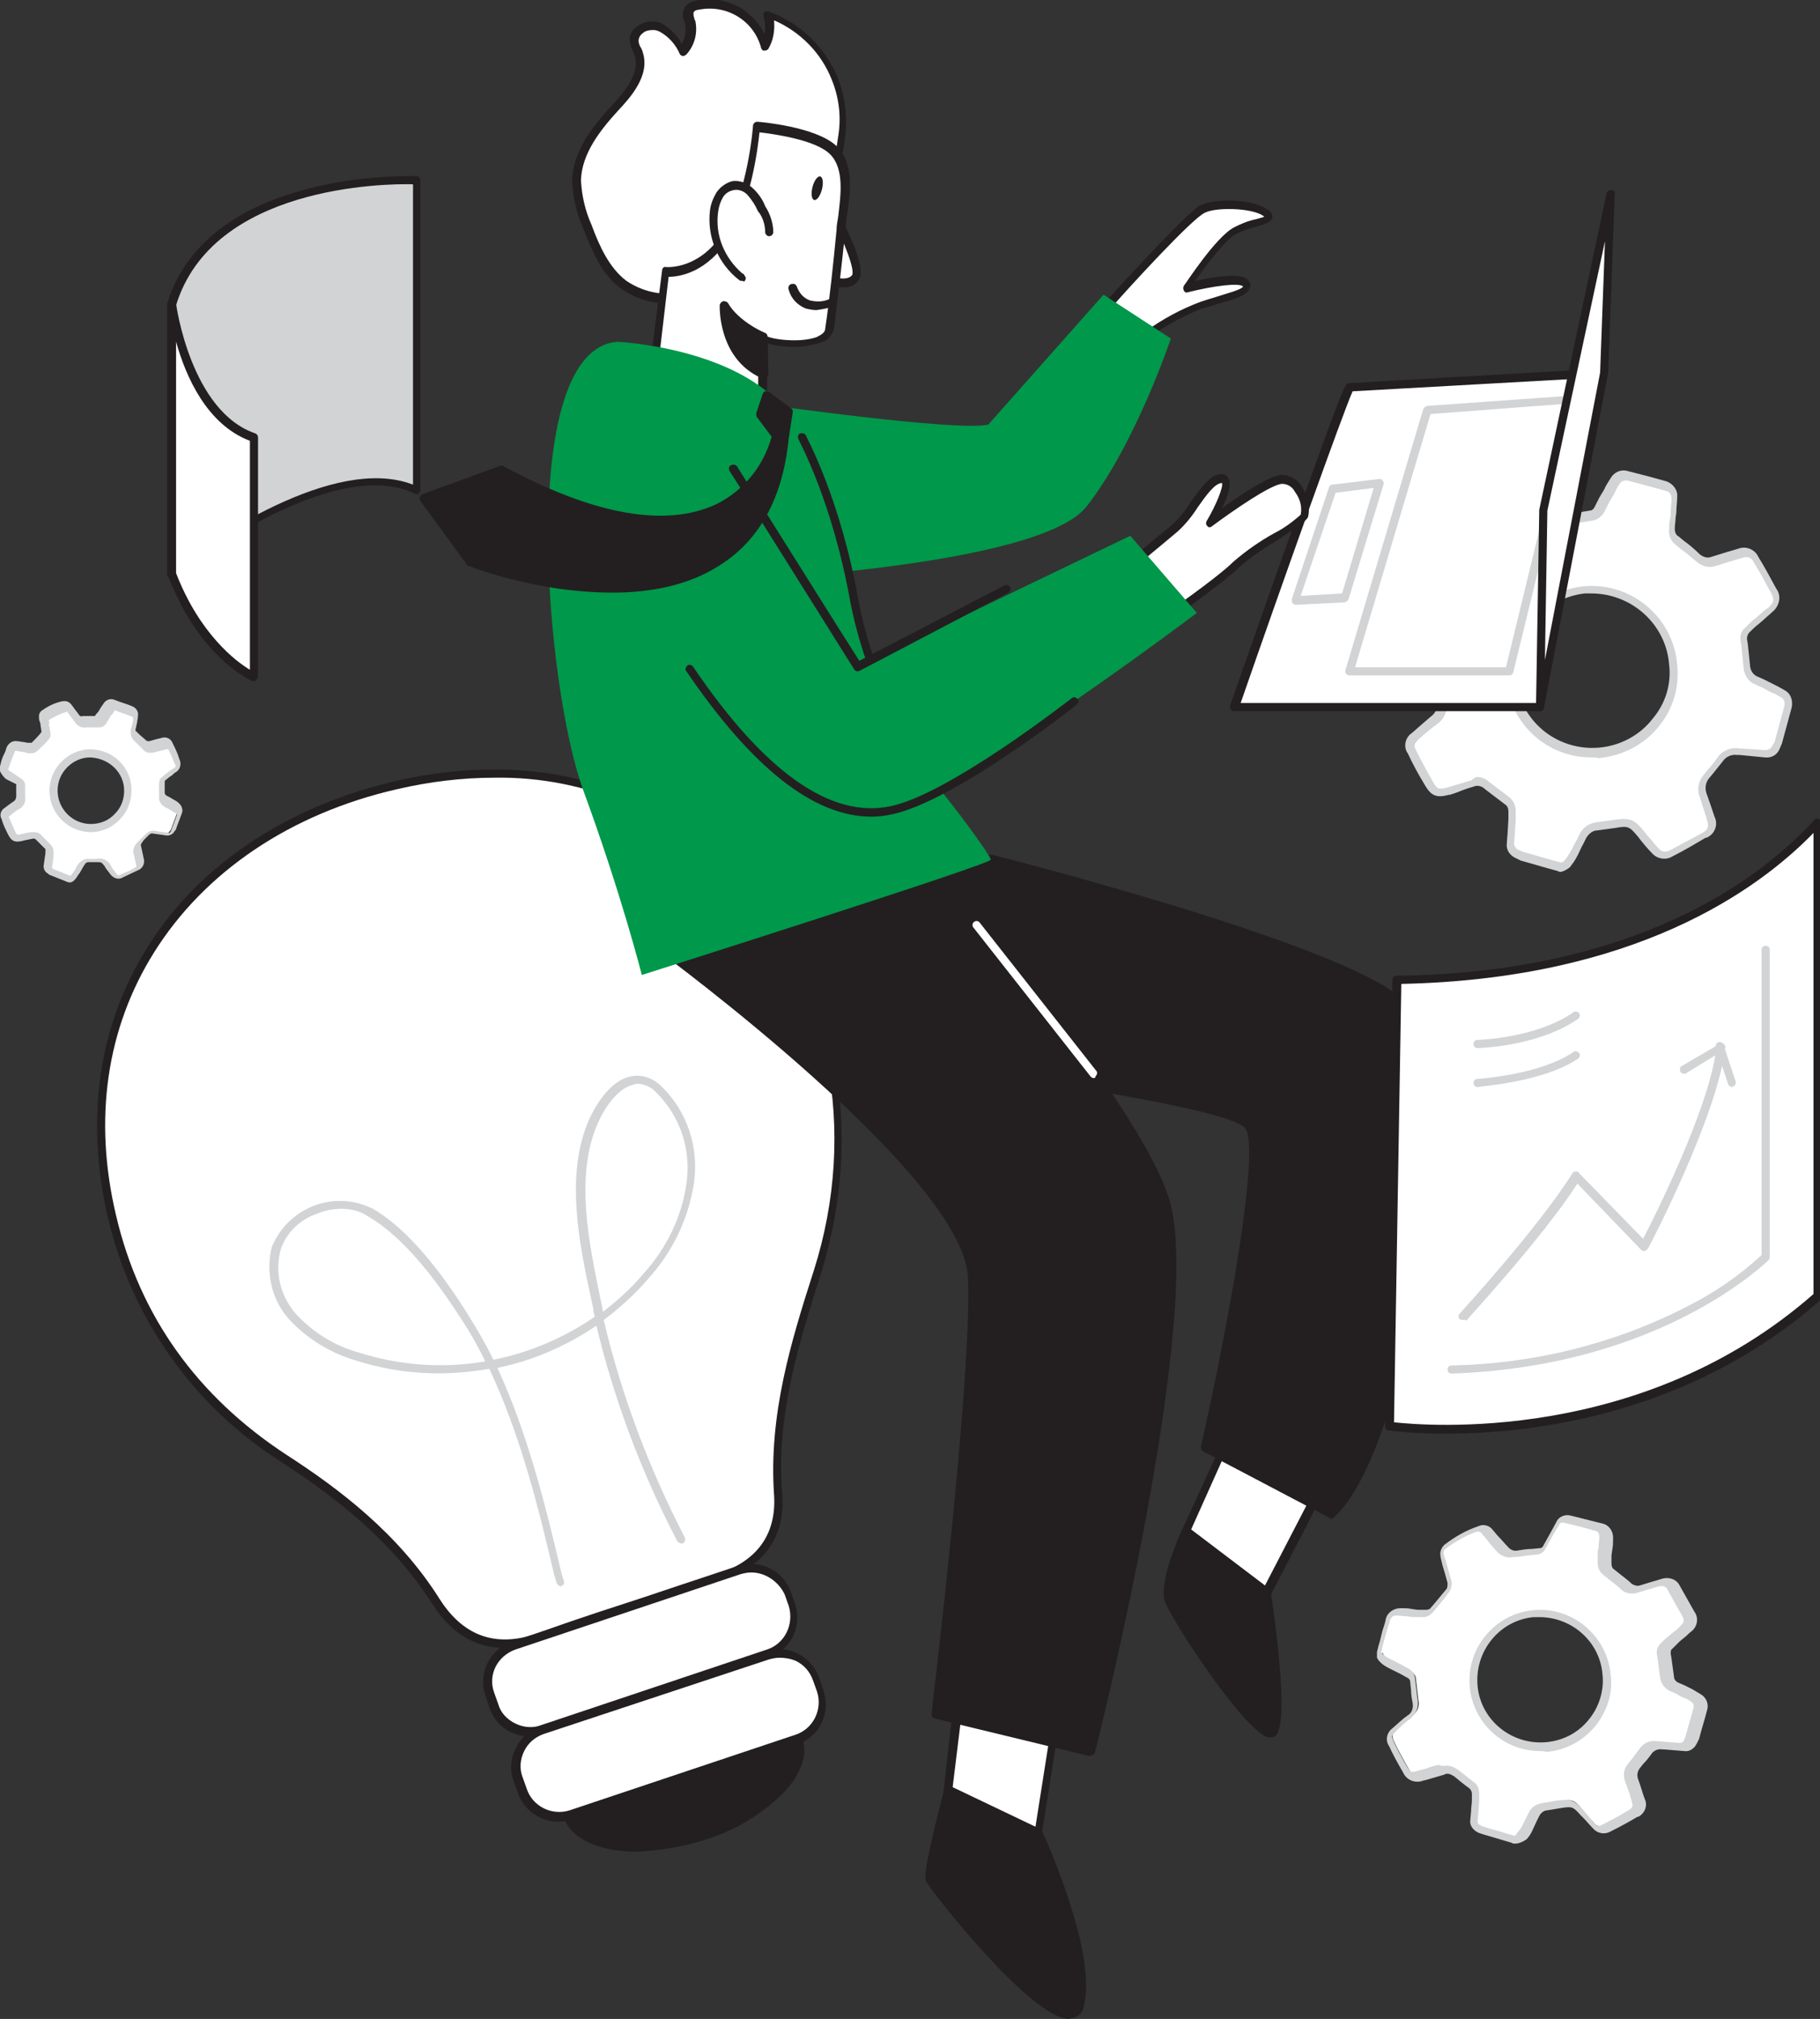 <svg xmlns="http://www.w3.org/2000/svg" xmlns:xlink="http://www.w3.org/1999/xlink" id="Layer_1" x="0px" y="0px" viewBox="0 0 224.3 248.7" style="enable-background:new 0 0 224.3 248.7;" xml:space="preserve"><rect x="0" y="0" width="224.3" height="248.7" fill="#333333" stroke="none"/><style type="text/css">	.st0{fill:#FFFFFF;}	.st1{fill:#D1D3D4;}	.st2{fill:#231F20;}	.st3{fill:#00984A;}</style><g id="_499_innovation_flatline">	<path class="st0" d="M172.1,78.8c0.3-1.1,0.5-2.2,0.8-3.3c0.1-0.6,0.3-1.1,0.5-1.7c0.2-0.7,0.8-1.2,1.6-1.2c0.9,0,1.7,0.1,2.6,0.2  C178,73,178.5,73,179,73c0.3,0,0.7-0.2,0.9-0.4c0.9-1,1.8-2,2.6-3.1c0.3-0.4,0.3-0.9,0.2-1.4c-0.3-1-0.6-2-0.9-3  c-0.1-0.4-0.2-0.8-0.2-1.2c0-0.3,0.1-0.6,0.3-0.8c1.5-1.2,3.2-2.1,4.9-2.8c0.5-0.2,1.2-0.1,1.5,0.4c0.7,0.8,1.5,1.7,2.2,2.5  c0.5,0.7,1.3,1,2.1,0.8c1.1-0.2,2.3-0.3,3.4-0.4c0.4,0,0.8-0.3,1-0.7c0.4-0.6,0.7-1.3,1-1.9c0.3-0.6,0.6-1.1,0.9-1.6  c0.3-0.6,0.9-0.8,1.5-0.7c1.6,0.4,3.2,0.8,4.8,1.3c0.6,0.2,1.1,0.8,1,1.4c0,0.9-0.1,1.8-0.2,2.6c0,0.4-0.1,0.8-0.1,1.2  c0,0.5,0.2,1.1,0.6,1.4c0.9,0.7,1.8,1.4,2.7,2.2c0.5,0.5,1.2,0.6,1.9,0.4c1.1-0.3,2.2-0.7,3.3-1c0.7-0.3,1.6,0,2,0.7  c0.8,1.3,1.5,2.6,2.2,3.9c0.5,0.7,0.4,1.7-0.3,2.3c0,0,0,0-0.1,0c-0.5,0.5-1.1,1-1.7,1.4c-0.4,0.4-0.8,0.7-1.2,1.1  c-0.3,0.3-0.5,0.8-0.4,1.2c0.1,1.2,0.2,2.4,0.4,3.5c0.1,0.6,0.5,1.2,1.1,1.5c0.7,0.3,1.4,0.6,2,1c0.4,0.2,0.8,0.4,1.2,0.7  c0.6,0.3,0.9,1,0.7,1.6c-0.4,1.5-0.8,2.9-1.2,4.4c-0.1,0.2-0.2,0.4-0.3,0.6c-0.2,0.5-0.7,0.8-1.3,0.7l-3.1-0.3h-0.2  c-0.9-0.2-1.8,0.2-2.3,1c-0.5,0.7-1.1,1.4-1.7,2.1c-0.5,0.6-0.7,1.5-0.4,2.3c0.3,1,0.7,1.9,1,2.9c0.4,0.7,0.1,1.6-0.7,2  c0,0-0.1,0-0.1,0c-1.3,0.8-2.7,1.5-4.1,2.3c-0.6,0.4-1.5,0.3-1.9-0.3c-0.6-0.6-1.2-1.3-1.7-2c-1.2-1.4-1.5-1.6-3.4-1.3l-2.2,0.3  c-0.7,0.1-1.3,0.5-1.6,1.2c-0.4,0.8-0.8,1.6-1.2,2.3c-0.2,0.4-0.5,0.8-0.8,1.1c-0.2,0.4-0.7,0.5-1.1,0.4l-4.6-1.3  c-0.2-0.1-0.4-0.2-0.6-0.3c-0.5-0.2-0.8-0.7-0.7-1.3c0.1-1,0.2-2,0.2-3c0-0.3,0-0.6,0-0.9c0-0.5-0.2-1-0.6-1.3  c-0.9-0.7-1.7-1.3-2.6-2c-0.5-0.4-1.2-0.5-1.8-0.3c-1,0.3-1.9,0.6-2.9,0.9h-0.1c-1.3,0.3-1.7,0.2-2.4-0.9c-0.7-1.1-1.4-2.6-2.1-3.9  c-0.4-0.6-0.3-1.4,0.3-1.9c0,0,0,0,0.1,0c0.7-0.7,1.5-1.3,2.3-1.9c0.8-0.5,1.2-1.5,1-2.4c-0.2-1-0.3-2.1-0.4-3.2  c-0.1-0.4-0.3-0.8-0.7-1c-0.9-0.5-1.9-1-2.8-1.5c-0.6-0.2-1.2-0.7-1.5-1.3L172.1,78.8z M206.2,81.9c-0.5-5.5-5.3-9.7-10.9-9.2  c0,0-0.1,0-0.1,0c-5.4,0.6-9.4,5.5-9,10.9c0.5,5.5,5.3,9.6,10.8,9.1c5.5-0.4,9.6-5.2,9.2-10.7C206.2,82,206.2,81.9,206.2,81.9  L206.2,81.9z"></path>	<path class="st1" d="M192.4,107.4c-0.1,0-0.3,0-0.4-0.1l-1.1-0.3l-3.5-1c-0.2-0.1-0.4-0.2-0.6-0.3c-0.7-0.3-1.2-1-1.1-1.8l0.1-1.3  l0.1-1.7c0-0.3,0-0.6,0-0.9c0-0.4-0.1-0.7-0.4-0.9c-0.8-0.6-1.7-1.3-2.5-1.9l-0.1-0.1c-0.4-0.3-0.9-0.4-1.3-0.2  c-0.7,0.2-1.3,0.4-2,0.7l-0.9,0.3h-0.1c-1.5,0.4-2.2,0.2-3-1.2c-0.8-1.3-1.6-2.8-2.1-3.9c-0.6-0.8-0.3-2,0.5-2.5  c0.9-0.8,1.6-1.4,2.3-2c0.6-0.4,1-1.2,0.8-2c-0.1-0.6-0.2-1.3-0.3-2l-0.2-1.2c0-0.3-0.2-0.5-0.4-0.7l-1.1-0.6  c-0.6-0.3-1.1-0.6-1.7-0.9c-0.8-0.3-1.4-0.9-1.7-1.6c0-0.1,0-0.1,0-0.2v-0.4c0-0.1,0-0.1,0-0.2l0.2-0.8l0.6-2.4  c0.2-0.6,0.3-1.1,0.5-1.7c0.2-0.9,1.1-1.6,2-1.5c0.6,0,1.2,0.1,1.7,0.1l0.9,0.1h0.4c0.3,0,0.6,0,0.9,0c0.2,0,0.4-0.1,0.6-0.2  c1-1.1,1.8-2.2,2.6-3.1c0.2-0.3,0.2-0.6,0.1-0.9c-0.1-0.4-0.3-0.9-0.4-1.3c-0.2-0.5-0.4-1.1-0.5-1.7c-0.2-0.4-0.2-0.9-0.2-1.4  c0-0.5,0.2-0.9,0.5-1.2c1.5-1.2,3.2-2.2,5.1-2.9c0.7-0.3,1.5-0.1,2,0.5l0.8,0.9c0.5,0.5,1,1.1,1.4,1.7c0.4,0.5,1,0.8,1.6,0.7  c0.7-0.1,1.5-0.2,2.2-0.3l1.2-0.2c0.3,0,0.5-0.2,0.6-0.4l0.6-1.2l0.6-1c0.2-0.5,0.5-0.9,0.8-1.4c0.4-0.7,1.2-1.1,2-0.9  c2,0.5,3.5,0.9,4.9,1.3c0.8,0.3,1.4,1.1,1.3,1.9c0,0.6-0.1,1.2-0.1,1.8c0,0.3-0.1,0.6-0.1,0.9c0,0.3-0.1,0.8-0.1,1.2  c0,0.4,0.1,0.8,0.5,1l0.6,0.5c0.7,0.5,1.4,1.1,2,1.7c0.4,0.3,0.9,0.5,1.4,0.3l1.6-0.5l1.7-0.5c1-0.4,2.1,0.1,2.5,1  c0.8,1.3,1.5,2.6,2.2,3.9c0.7,0.9,0.4,2.2-0.5,2.9c-0.3,0.3-0.7,0.6-1,0.9l-0.7,0.6c-0.4,0.3-0.8,0.7-1.1,1  c-0.2,0.2-0.3,0.5-0.3,0.8l0.1,0.6c0.1,1,0.2,1.9,0.3,2.9c0.1,0.5,0.4,0.9,0.8,1.1l0.9,0.4l1.2,0.6c0.4,0.2,0.8,0.4,1.3,0.7  c0.8,0.4,1.1,1.3,0.9,2.2c-0.4,1.5-0.8,2.9-1.2,4.4c-0.1,0.2-0.2,0.5-0.3,0.7c-0.3,0.7-1,1.1-1.8,1l-3.1-0.3c-0.1,0-0.2,0-0.3,0  c-0.7-0.1-1.4,0.2-1.8,0.8c-0.4,0.5-0.8,1-1.2,1.5l-0.5,0.6c-0.4,0.5-0.5,1.2-0.3,1.8c0.4,1.1,0.7,2,1,2.9c0.5,1,0,2.2-1,2.6  c0,0,0,0-0.1,0c-1.2,0.7-2.5,1.5-4.1,2.3c-0.8,0.5-1.9,0.3-2.5-0.4c-0.5-0.5-1-1.1-1.4-1.6l-0.3-0.4c-1.1-1.3-1.2-1.4-2.9-1.1  l-2.2,0.3c-0.5,0-1,0.4-1.3,0.9l-0.4,0.8c-0.3,0.5-0.5,1.1-0.8,1.6c-0.2,0.4-0.5,0.8-0.8,1.2C193.3,107,192.8,107.3,192.4,107.4z   M182,95.7c0.5,0,1,0.2,1.4,0.5l0.1,0.1c0.8,0.6,1.7,1.3,2.5,1.9c0.5,0.4,0.8,1,0.8,1.7c0,0.3,0,0.7,0,1c0,0.6-0.1,1.1-0.1,1.7  l-0.1,1.3c0,0.3,0.2,0.6,0.5,0.8h0.1c0.1,0.1,0.3,0.1,0.4,0.2l3.5,1l1.1,0.3c0.2,0.1,0.5,0,0.6-0.2c0.3-0.3,0.5-0.7,0.7-1  c0.3-0.5,0.5-1,0.8-1.5l0.4-0.8c0.4-0.8,1.2-1.3,2-1.4l2.2-0.3c2-0.3,2.5-0.1,3.8,1.5l0.3,0.4c0.5,0.5,0.9,1.1,1.4,1.6  c0.3,0.4,0.8,0.5,1.3,0.3c0,0,0,0,0,0c1.5-0.8,2.8-1.5,4.1-2.2c0.7-0.4,0.8-0.7,0.6-1.5c-0.2-0.8-0.6-1.8-0.9-2.9  c-0.4-0.9-0.2-2,0.5-2.8l0.5-0.6c0.4-0.5,0.8-0.9,1.1-1.4c0.6-0.9,1.7-1.4,2.8-1.2h0.2l3,0.2c0.3,0,0.7-0.2,0.8-0.5  c0.1-0.2,0.2-0.3,0.3-0.5c0.4-1.5,0.8-2.9,1.2-4.4c0.1-0.4,0-0.9-0.4-1.1c-0.4-0.2-0.8-0.5-1.2-0.6l-1.1-0.6l-0.9-0.4  c-0.8-0.3-1.3-1.1-1.4-1.9c-0.1-1-0.2-1.9-0.3-2.9l-0.1-0.6c-0.1-0.6,0.1-1.2,0.6-1.6c0.4-0.4,0.8-0.8,1.2-1.1l0.7-0.6  c0.3-0.3,0.6-0.5,1-0.8c0.6-0.6,0.7-0.9,0.3-1.7c-0.7-1.3-1.4-2.6-2.2-3.9c-0.2-0.5-0.8-0.7-1.3-0.5c0,0,0,0,0,0l-1.7,0.5l-1.6,0.5  c-0.8,0.3-1.7,0.1-2.4-0.5c-0.7-0.6-1.3-1.1-2-1.6l-0.6-0.5c-0.5-0.4-0.9-1.1-0.8-1.8c0-0.4,0-0.9,0.1-1.3s0.1-0.6,0.1-0.9  c0-0.6,0.1-1.1,0.1-1.7c0-0.4-0.2-0.8-0.6-0.9c-1.4-0.4-2.9-0.8-4.8-1.3c-0.4-0.1-0.8,0.1-1,0.4c-0.3,0.4-0.5,0.9-0.7,1.3l-0.6,1  c-0.2,0.4-0.4,0.8-0.6,1.2c-0.3,0.5-0.8,0.9-1.3,1l-1.2,0.2c-0.7,0.1-1.5,0.2-2.2,0.3c-1,0.2-2-0.2-2.6-1c-0.4-0.5-0.9-1.1-1.4-1.6  c-0.3-0.3-0.5-0.6-0.8-0.9c-0.2-0.3-0.6-0.4-1-0.3c-1.7,0.7-3.3,1.6-4.8,2.7c-0.1,0.1-0.1,0.3-0.1,0.4c0,0.4,0.1,0.7,0.2,1.1  c0.2,0.6,0.3,1.1,0.5,1.7l0.4,1.4c0.2,0.6,0.1,1.3-0.3,1.8c-0.8,0.9-1.6,2-2.6,3.2c-0.3,0.3-0.8,0.5-1.3,0.6c-0.4,0-0.8,0-1.1,0  h-0.3l-0.9-0.1c-0.6,0-1.1-0.1-1.7-0.1c-0.5,0-1,0.3-1.1,0.8c-0.2,0.5-0.3,1.1-0.5,1.6c-0.2,0.8-0.4,1.6-0.6,2.4l-0.2,0.8v0.2  c0.3,0.5,0.7,0.8,1.2,1l1.7,0.9l1.1,0.6c0.6,0.3,0.9,0.8,1,1.4l0.2,1.2c0.1,0.6,0.2,1.3,0.3,1.9c0.2,1.1-0.3,2.3-1.2,2.9  c-0.7,0.5-1.4,1.1-2.3,1.9c-0.5,0.5-0.6,0.7-0.3,1.3c0.5,1,1.3,2.5,2.1,3.9c0.5,0.9,0.7,1,1.8,0.7l1-0.3l2-0.6  C181.5,95.9,181.8,95.8,182,95.7L182,95.7z M196.1,93.3c-5.5,0-10-4.2-10.5-9.6c-0.2-2.8,0.6-5.6,2.5-7.7  c3.7-4.5,10.3-5.1,14.8-1.4c2.2,1.8,3.6,4.5,3.8,7.3c0.3,2.7-0.5,5.4-2.2,7.5c-1.8,2.3-4.5,3.7-7.5,4  C196.7,93.3,196.5,93.3,196.1,93.3L196.1,93.3z M196.1,73.1h-0.8c-2.5,0.3-4.7,1.5-6.3,3.4c-3.4,4-2.9,10,1.1,13.4  c1.9,1.6,4.4,2.4,6.9,2.2c2.6-0.2,5.1-1.5,6.7-3.6c1.6-1.9,2.3-4.3,2-6.7l0,0C205.3,76.9,201.1,73.1,196.1,73.1L196.1,73.1z"></path>	<path class="st1" d="M51.3,22.2c0,0-25.1-1.2-30.2,15.3v33.2c0,0,19.5-15.4,30.2-10.2V22.2z"></path>	<path class="st2" d="M21.1,71.2c-0.1,0-0.1,0-0.2,0c-0.2-0.1-0.3-0.3-0.3-0.5V37.5c0,0,0-0.1,0-0.1c5.1-16.7,30.5-15.7,30.7-15.7  c0.3,0,0.5,0.2,0.5,0.5v38.2c0,0.2-0.1,0.3-0.2,0.4c-0.2,0.1-0.3,0.1-0.5,0c-10.3-5-29.4,10-29.7,10.1  C21.4,71.1,21.3,71.2,21.1,71.2z M21.7,37.6v32.1c3.8-2.8,19.4-13.8,29.2-10v-37C47.4,22.6,26.2,22.9,21.7,37.6z"></path>	<path class="st0" d="M77.3,198c-3.4,1.1-6.9,2.1-10.3,3.5c-5.6,2.2-10.2,0.7-13.2-4.2c-4.8-7.5-11.4-12.8-18.8-17.6  c-10.8-7.1-18.3-17.1-21.2-29.8c-6-25.5,8.9-47.1,35.1-53.2c38.7-8.9,62.4,26.4,51.8,59.9c-2.9,9.1-5.6,17.9-4.9,27.5  c0.4,5.4-2.5,8.8-7.8,10.3C84.4,195.5,80.9,196.8,77.3,198z"></path>	<path class="st2" d="M62.2,203c-3.6,0-6.6-1.8-8.9-5.4c-5.1-8-12.2-13.3-18.6-17.5c-10.8-6.8-18.5-17.7-21.4-30.1  c-2.8-12.1-1.2-23.6,4.8-33.2c6.3-10.2,17.3-17.5,30.7-20.6c17-3.9,32.2,0.3,42.8,11.8c11.5,12.4,15.1,31.1,9.6,48.8  c-2.7,8.6-5.6,17.5-4.8,27.3c0.4,5.4-2.4,9.1-8.1,10.9c-2.5,0.7-5,1.6-7.4,2.4l-3.4,1.1l0,0l-3.1,1c-2.4,0.8-4.8,1.5-7.1,2.4  C65.6,202.6,63.9,203,62.2,203z M60.9,95.8c-4,0-8,0.5-11.9,1.4c-13.2,3-23.8,10.2-30,20.1c-5.9,9.4-7.5,20.6-4.7,32.4  c2.9,12.4,10,22.3,21,29.5c6.5,4.2,13.8,9.7,18.9,17.8c3,4.7,7.2,6.1,12.6,4c2.4-0.9,4.8-1.7,7.2-2.5l3.1-1l3.4-1.1  c2.4-0.8,4.9-1.7,7.5-2.4c5.2-1.5,7.7-4.9,7.4-9.8c-0.7-9.9,2.1-19,4.9-27.7c5.5-17.3,1.9-35.6-9.3-47.8  C83.2,100.3,72.3,95.6,60.9,95.8z M77.3,198L77.3,198z"></path>	<path class="st0" d="M63.3,202.8l27.8-9.3c2.5-0.8,5.2,0.5,6,3l0.5,1.4c0.8,2.5-0.5,5.2-3,6l-27.8,9.3c-2.5,0.8-5.2-0.5-6-3  l-0.5-1.4C59.5,206.3,60.8,203.6,63.3,202.8z"></path>	<path class="st2" d="M65.3,213.9c-2.3,0-4.3-1.4-5-3.6l-0.5-1.5c-0.9-2.7,0.6-5.7,3.3-6.6l27.8-9.3c2.8-0.9,5.7,0.6,6.6,3.3  l0.5,1.4c0.9,2.8-0.6,5.7-3.3,6.6l0,0L67,213.6C66.4,213.8,65.9,213.9,65.3,213.9z M92.6,193.7c-0.5,0-0.9,0.1-1.3,0.2l-27.8,9.3  c-2.2,0.8-3.4,3.1-2.6,5.3l0.5,1.4c0.3,1.1,1.1,1.9,2.1,2.4c1,0.5,2.2,0.6,3.2,0.2l27.8-9.3c2.2-0.7,3.4-3.1,2.7-5.4c0,0,0,0,0,0  l-0.5-1.4C96,194.9,94.4,193.7,92.6,193.7z M94.6,203.9L94.6,203.9z"></path>	<path class="st0" d="M66.8,213.2l27.8-9.3c2.5-0.8,5.2,0.5,6,3l0.5,1.4c0.8,2.5-0.5,5.2-3,6l-27.8,9.3c-2.5,0.8-5.2-0.5-6-3  l-0.5-1.4C63,216.7,64.3,214,66.8,213.2z"></path>	<path class="st2" d="M68.8,224.4c-2.3,0-4.3-1.5-5-3.6l-0.5-1.4c-0.5-1.3-0.4-2.8,0.3-4.1c0.6-1.3,1.7-2.2,3-2.6l27.8-9.3  c2.7-0.9,5.7,0.6,6.6,3.4l0.5,1.5c0.9,2.7-0.5,5.7-3.3,6.6c0,0,0,0,0,0l0,0l-27.8,9.3C69.9,224.3,69.3,224.4,68.8,224.4z   M96.1,204.2c-0.5,0-0.9,0.1-1.3,0.2L67,213.6c-1.1,0.4-1.9,1.1-2.4,2.1c-0.5,1-0.6,2.2-0.2,3.2l0.5,1.4c0.7,2.2,3.1,3.4,5.3,2.7  c0,0,0,0,0,0l27.8-9.3c2.2-0.7,3.4-3.1,2.7-5.3c0,0,0,0,0,0l-0.5-1.4c-0.4-1.1-1.1-1.9-2.1-2.4C97.4,204.3,96.7,204.2,96.1,204.2  L96.1,204.2z M98.1,214.3L98.1,214.3z"></path>	<path class="st2" d="M98.4,214.2c1.3,3.9-4.1,9.3-11.9,11.9s-15.3,1.6-16.6-2.4L98.4,214.2z"></path>	<path class="st2" d="M78.3,228.1c-0.9,0-1.7-0.1-2.5-0.2c-3.3-0.5-5.6-1.9-6.3-4c-0.1-0.3,0.1-0.6,0.3-0.6l28.5-9.5  c0.3-0.1,0.5,0.1,0.6,0.3c0.7,2.1-0.2,4.6-2.6,7c-2.7,2.6-6,4.5-9.6,5.6C84,227.5,81.1,228,78.3,228.1z M70.6,224.1  c0.7,1.5,2.6,2.5,5.2,2.8c7.2,0.6,14.3-1.8,19.7-6.6c1.9-1.9,2.8-3.8,2.5-5.4L70.6,224.1z"></path>	<path class="st1" d="M69.1,195.4c-0.2,0-0.4-0.2-0.5-0.4l-0.3-1c-2-8.6-4.2-17.3-8-25.4c-5.5,1-11.1,0.7-16.4-1  c-3.1-0.9-5.9-2.6-8.1-4.9c-2.3-2.4-3.1-5.9-2.3-9.1c1.9-4.6,7.1-6.9,11.8-5c0.2,0.1,0.4,0.2,0.5,0.2c3.7,2.1,7.6,6.4,11.6,12.7  c1.2,1.9,2.4,3.9,3.4,6c4.5-0.9,8.7-2.7,12.5-5.3c-0.1-0.4-0.2-0.7-0.2-1.1l-0.2-0.9c-1.5-6.9-3.3-15.5-0.3-22.3  c0.5-1.1,2.3-4.7,5.1-5.3c1.4-0.3,2.8,0.2,3.8,1.2c3.2,3.1,4.7,7.6,4,12.1c-0.7,4.3-2.6,8.3-5.6,11.6c-1.6,1.9-3.5,3.6-5.5,5.1  c2.2,9.3,5.6,18.3,10,26.8c0.1,0.2,0,0.6-0.2,0.7c0,0,0,0,0,0c-0.2,0.1-0.5,0-0.7-0.2c-4.4-8.4-7.8-17.4-10-26.6  c-3.7,2.5-7.8,4.3-12.2,5.2c3.7,8,5.9,16.8,7.9,25.3l0.3,1c0.1,0.3-0.1,0.5-0.4,0.6L69.1,195.4z M42.1,148.9c-1,0-2.1,0.2-3,0.6  c-2.1,0.7-3.8,2.3-4.5,4.4c-0.8,2.9,0,5.9,2,8.1c2.1,2.2,4.7,3.8,7.6,4.6c5,1.6,10.4,2,15.6,1.1c-0.9-1.9-2-3.8-3.2-5.6  c-4-6.2-7.8-10.3-11.3-12.3C44.4,149.2,43.3,148.9,42.1,148.9z M78.7,133.5c-0.2,0-0.4,0-0.6,0.1c-1.9,0.4-3.5,2.7-4.4,4.7  c-2.9,6.5-1.1,14.9,0.3,21.7l0.2,0.9c0,0.2,0.1,0.4,0.1,0.7c1.8-1.4,3.5-2.9,5-4.7c2.8-3.1,4.7-6.9,5.3-11.1  c0.6-4.1-0.7-8.2-3.7-11.2C80.4,134,79.6,133.6,78.7,133.5z"></path>	<path class="st0" d="M166.3,47.7c-0.3,0-14.2,39.4-14.2,39.4h37.7l7.9-41.2L166.3,47.7z"></path>	<path class="st2" d="M189.8,87.6h-37.7c-0.2,0-0.3-0.1-0.4-0.2c-0.1-0.1-0.1-0.3-0.1-0.5c13.8-39.3,14.1-39.7,14.6-39.7l31.4-1.8  c0.2,0,0.3,0.1,0.4,0.2c0.1,0.1,0.1,0.3,0.1,0.4l-7.9,41.2C190.3,87.4,190.1,87.6,189.8,87.6z M152.9,86.6h36.5l7.7-40.1l-30.4,1.7  C165.6,50.6,158,71.9,152.9,86.6z"></path>	<path class="st1" d="M159.7,74.5c-0.2,0-0.3-0.1-0.4-0.2c-0.1-0.1-0.1-0.3-0.1-0.5l4.6-13.8c0.1-0.2,0.2-0.3,0.4-0.3L170,59  c0.2,0,0.3,0,0.4,0.2c0.1,0.1,0.2,0.3,0.1,0.5l-4.3,14.1c-0.1,0.2-0.2,0.3-0.5,0.4L159.7,74.5L159.7,74.5z M164.6,60.7l-4.3,12.7  l5.1-0.3l3.9-13L164.6,60.7z"></path>	<path class="st1" d="M186,83.2h-19.7c-0.2,0-0.3-0.1-0.4-0.2c-0.1-0.1-0.1-0.3-0.1-0.4l9.6-32.2c0.1-0.2,0.2-0.3,0.5-0.4l18.3-1.3  c0.2,0,0.3,0.1,0.4,0.2c0.1,0.1,0.2,0.3,0.1,0.4l-8.2,33.5C186.4,83.1,186.2,83.2,186,83.2z M167,82.2h18.6l7.9-32.5L176.3,51  L167,82.2z"></path>	<path class="st0" d="M138.4,70.5c0,0,4.4-3.7,6.4-5.3c2-1.7,4-6.2,5.8-6.2c1.8,0-1.4,5.5-1.4,5.5s6.8-5.2,8.9-5.4  c2.1-0.2,3.3,3.4,2.8,4.5c-0.5,1.1-6.3,3.8-8.4,5.9s-9.1,6.9-9.1,6.9"></path>	<path class="st2" d="M143.3,76.9c-0.3,0-0.5-0.2-0.5-0.5c0-0.2,0.1-0.3,0.2-0.4c0.1,0,7-4.8,9-6.8c1.5-1.3,3.2-2.5,5-3.5  c1.2-0.6,2.3-1.4,3.3-2.3c0.2-1-0.1-2-0.7-2.8c-0.3-0.6-0.9-1-1.6-1c-1.4,0.1-5.9,3.2-8.6,5.2c-0.2,0.2-0.5,0.2-0.6,0  c-0.2-0.2-0.2-0.4-0.1-0.6c1.2-2,2.1-4.3,1.9-4.7c-0.9,0-2,1.6-3,3c-0.7,1.1-1.5,2.1-2.5,3c-2,1.7-6.4,5.3-6.4,5.3l-0.7-0.8  c0,0,4.4-3.7,6.4-5.3c0.9-0.8,1.7-1.8,2.3-2.8c1.3-1.8,2.5-3.5,3.8-3.5l0,0c0.4,0,0.7,0.2,0.9,0.5c0.4,0.8-0.1,2.3-0.8,3.7  c2.2-1.6,5.8-4,7.3-4.1c1,0,2,0.5,2.5,1.4c0.8,1.1,1.1,2.5,0.8,3.8c-0.3,0.6-1.6,1.4-3.7,2.8c-1.7,1-3.3,2.1-4.7,3.3  c-2.1,2.1-8.9,6.8-9.1,7C143.5,76.9,143.4,76.9,143.3,76.9z"></path>	<path class="st0" d="M141.2,41.4c2.1-1.5,4.4-2.8,6.8-3.7c2.8-0.9,6.3-1.5,5.5-2.7c-0.8-1.2-7.4,0.5-7.4,0.5s3.8-5.9,6-7  s5.2-1.1,3.7-2.2c-1.5-1.1-6.1-1.3-7.7-0.5s-10.8,10.9-11.3,11.5S141.2,41.4,141.2,41.4z"></path>	<path class="st2" d="M141.2,41.9c-0.1,0-0.2,0-0.3-0.1c-2-1.5-4.5-3.5-4.6-4.4c0-0.2,0-0.4,0.2-0.5c0.1-0.1,9.7-10.7,11.4-11.6  c1.8-0.9,6.5-0.8,8.3,0.5c0.2,0.1,0.7,0.5,0.6,1c-0.1,0.5-0.8,0.8-1.9,1.1c-0.9,0.2-1.7,0.5-2.5,0.9c-1.4,0.7-3.7,3.8-5.1,5.8  c2.4-0.5,5.9-1.1,6.6,0c0.2,0.3,0.3,0.6,0.1,0.9c-0.3,0.9-1.7,1.3-4.1,2c-0.6,0.2-1.2,0.4-1.8,0.5c-2.4,1-4.6,2.2-6.7,3.7  C141.4,41.8,141.3,41.9,141.2,41.9z M137.4,37.4c1.2,1.3,2.4,2.4,3.8,3.4c2.1-1.5,4.3-2.7,6.7-3.6c0.6-0.2,1.2-0.4,1.9-0.6  c1.2-0.4,3.2-0.9,3.4-1.3c-0.4-0.5-3.6-0.1-6.8,0.7c-0.2,0.1-0.4,0-0.5-0.2c-0.1-0.2-0.1-0.4,0-0.6c0.2-0.2,3.9-6,6.2-7.2  c0.8-0.4,1.7-0.8,2.7-1c0.3-0.1,0.8-0.2,1-0.3l-0.1-0.1c-1.4-1-5.8-1.1-7.2-0.4C146.9,26.9,138.8,35.8,137.4,37.4z"></path>	<path class="st3" d="M94.1,49.8c0,0,24,3.4,27.7,2.5L136,36.3l8.3,5.4c0,0-4.4,13.1-10.4,20.7c-6,7.6-45.3,9.2-45.3,9.2L94.1,49.8z  "></path>	<path class="st2" d="M146.2,188.5c0,0-2.8,6-2.1,8.4c0.6,2.4,11.4,18.2,12.9,16.4s-0.8-17.3-0.8-17.3L146.2,188.5z"></path>	<path class="st2" d="M156.6,214h-0.3c-3-0.7-12.3-15-12.8-16.9c-0.6-2.5,1.9-8.1,2.2-8.7c0.1-0.1,0.2-0.2,0.3-0.3  c0.1,0,0.3,0,0.4,0.1l10,7.5c0.1,0.1,0.2,0.2,0.2,0.3c0.4,2.6,2.3,15.8,0.7,17.7C157.2,213.9,156.9,214,156.6,214z M146.4,189.3  c-0.8,1.9-2.3,5.8-1.9,7.5c0.7,2.7,10.4,16.2,12.1,16.2l0,0c0.9-1,0-10.3-0.9-16.7L146.4,189.3z"></path>	<polygon class="st0" points="151.8,176.1 146.2,188.5 156.2,196.1 163.6,181.5  "></polygon>	<path class="st2" d="M156.2,196.6c-0.1,0-0.2,0-0.3-0.1l-10-7.5c-0.2-0.1-0.3-0.4-0.2-0.6l5.7-12.4c0.1-0.1,0.2-0.2,0.3-0.3  c0.1-0.1,0.3-0.1,0.4,0l11.8,5.4c0.1,0.1,0.2,0.2,0.3,0.3c0.1,0.1,0.1,0.3,0,0.4l-7.5,14.5c-0.1,0.1-0.2,0.2-0.3,0.3L156.2,196.6z   M146.8,188.4l9.1,6.9l7-13.5l-10.9-5L146.8,188.4z"></path>	<path class="st2" d="M122.2,105.9c0,0,41.7,10.6,49.9,17.3c8.2,6.7,1.9,54.6-8,63.5l-15.6-8.2c0,0,8.3-36.7,5.3-39.8  c-3.1-3-37.5-7.5-37.5-7.5L93.8,106L122.2,105.9z"></path>	<path class="st2" d="M164.1,187.1c-0.1,0-0.2,0-0.2-0.1l-15.6-8.2c-0.2-0.1-0.3-0.3-0.3-0.6c3.2-14.1,7.5-37.2,5.4-39.3  c-2.4-2.4-27.7-6.1-37.2-7.3c-0.1,0-0.2-0.1-0.3-0.2l-22.5-25.2c-0.1-0.1-0.2-0.4-0.1-0.5c0.1-0.2,0.3-0.3,0.5-0.3l28.4-0.1h0.1  c1.7,0.4,41.9,10.7,50.1,17.4c3,2.5,3.8,9.6,3.9,15.2c0.4,17.1-4.9,42.8-12,49.1C164.3,187,164.2,187.1,164.1,187.1z M149.1,178.1  l15,7.9c6.8-6.5,11.7-31.4,11.4-48c-0.2-7.6-1.4-12.7-3.6-14.4c-7.9-6.4-47.8-16.7-49.7-17.1l-27.3,0.1l21.6,24.2  c4.3,0.6,34.5,4.6,37.6,7.6c0.9,0.9,1.7,4.1-1.3,21.5C151.3,168.1,149.5,176.3,149.1,178.1z"></path>	<polygon class="st0" points="118.2,209 116.9,220.4 127.9,225.7 130.5,209.9  "></polygon>	<path class="st2" d="M127.9,226.3c-0.1,0-0.1,0-0.2,0l-11.1-5.3c-0.2-0.1-0.3-0.3-0.3-0.5l1.3-11.5c0-0.3,0.3-0.5,0.5-0.4  c0,0,0,0,0,0l12.3,0.9c0.1,0,0.3,0.1,0.4,0.2c0.1,0.1,0.1,0.3,0.1,0.4l-2.5,15.8c0,0.2-0.1,0.3-0.3,0.4  C128.1,226.2,128,226.2,127.9,226.3z M117.4,220.2l10.2,4.9l2.3-14.6l-11.2-0.9L117.4,220.2z"></path>	<path class="st2" d="M81.4,116.6c0,0,37.9,27.7,38.4,40.7c0.5,13-4.5,53.9-4.5,53.9l19,4.6c0,0,13.8-54.4,9.1-68.3  s-31.3-42.8-31.3-42.8L81.4,116.6z"></path>	<path class="st2" d="M134.3,216.3h-0.1l-19-4.6c-0.3-0.1-0.4-0.3-0.4-0.5c0-0.4,5-41.1,4.5-53.8c-0.5-12.6-37.8-40-38.2-40.3  c-0.1-0.1-0.2-0.3-0.2-0.5c0-0.2,0.2-0.3,0.3-0.4l30.8-11.9c0.2-0.1,0.4,0,0.6,0.1c1.1,1.2,26.7,29.2,31.4,43  c4.6,13.8-8.5,66.4-9.1,68.6C134.8,216.1,134.6,216.3,134.3,216.3z M115.9,210.8l18.1,4.3c1.3-5.4,13.3-54.6,9-67.5  c-4.3-12.9-28.3-39.5-30.9-42.4l-29.6,11.5c5.5,4.1,37.4,28.3,37.9,40.5S116.4,206.3,115.9,210.8L115.9,210.8z"></path>	<path class="st0" d="M81.1,36.7c-1.5-0.2-2.9-0.7-4.1-1.6c-2.3-1.7-3.5-4.5-4.5-7.1c-0.8-1.8-1.3-3.7-1.3-5.7  c0.1-3.5,2.4-6.4,4.7-8.9c1.8-1.9,3.8-4.3,2.9-6.7c-0.3-0.5-0.4-1-0.5-1.6c-0.1-1.4,1.8-2.2,3.1-1.7c1.2,0.7,2.2,1.7,2.8,3  c0.9-1,1.3-2.3,1-3.6C85,2.3,84.8,1.8,85,1.3C85.3,1,85.6,0.8,86,0.8c3.7-0.8,7.4,1.4,8.3,5.1C95,4.7,95.2,3.3,94.7,2  c6.3,2.2,10.2,8.6,9.1,15.2c-0.3,2.4-0.9,4.7-1.8,6.9c-0.4,0.7-1,1.4-1.7,1.9c-4.7,3.9-6.9,8.9-13.3,10.4  C85.1,36.8,83.1,37,81.1,36.7z"></path>	<path class="st2" d="M82.9,37.4c-0.6,0-1.3,0-1.9-0.1c-1.6-0.2-3.1-0.8-4.4-1.7c-2.4-1.7-3.6-4.6-4.7-7.4c-0.8-1.8-1.3-3.8-1.4-5.9  c0.1-3.7,2.5-6.7,4.9-9.3c1.9-2,3.5-4.2,2.8-6.2c-0.1-0.2-0.1-0.3-0.2-0.5c-0.2-0.4-0.3-0.8-0.4-1.3c0-0.7,0.3-1.4,1-1.8  c0.8-0.6,1.9-0.7,2.8-0.4c1.1,0.6,2.1,1.5,2.6,2.6c0.5-0.8,0.6-1.7,0.4-2.6l-0.1-0.2c-0.2-0.5-0.2-1.1,0.1-1.7  c0.3-0.4,0.7-0.7,1.3-0.8c1.9-0.5,3.9-0.1,5.6,0.9c1.3,0.8,2.3,1.9,2.9,3.2c0.2-0.7,0.1-1.5-0.1-2.2c-0.1-0.3,0.1-0.6,0.3-0.6  c0.1,0,0.2,0,0.3,0c3.9,1.4,7,4.4,8.6,8.3c0.9,2.4,1.2,5,0.8,7.5c-0.3,2.4-0.9,4.8-1.8,7.1c-0.4,0.8-1,1.4-1.8,1.9l-0.1,0.1  c-1.4,1.2-2.7,2.5-3.9,3.9c-2.6,2.8-5.1,5.5-9.5,6.6C85.8,37.2,84.3,37.3,82.9,37.4z M80.4,3.7c-0.4,0-0.9,0.1-1.2,0.4  c-0.3,0.2-0.5,0.6-0.5,0.9c0,0.3,0.1,0.6,0.3,0.9c0.1,0.2,0.2,0.4,0.2,0.5c1,2.9-1.6,5.7-3,7.2c-2.2,2.4-4.5,5.3-4.6,8.6  c0.1,1.9,0.5,3.7,1.3,5.5c1,2.7,2.2,5.3,4.3,6.9c1.2,0.8,2.5,1.3,3.9,1.5l0,0c1.9,0.2,3.9,0.1,5.8-0.4c4.2-1,6.5-3.5,9-6.3  c1.3-1.4,2.6-2.8,4.1-4.1l0.1-0.1c0.6-0.4,1.1-1,1.5-1.6c0.8-2.2,1.4-4.5,1.7-6.8c0.4-2.4,0.1-4.8-0.8-7c-1.3-3.3-3.9-5.9-7.1-7.3  C95.5,3.8,95.3,5,94.7,6c-0.1,0.2-0.5,0.3-0.7,0.2c-0.1-0.1-0.2-0.2-0.2-0.3c-0.9-3.4-4.3-5.4-7.7-4.7c-0.2,0-0.5,0.1-0.6,0.3  c-0.1,0.2,0,0.5,0.1,0.9l0.1,0.2c0.3,1.5-0.1,3-1.1,4.1c-0.1,0.1-0.3,0.2-0.4,0.2c-0.2,0-0.3-0.1-0.4-0.2c-0.5-1.2-1.4-2.2-2.5-2.8  C80.9,3.7,80.7,3.7,80.4,3.7z"></path>	<path class="st0" d="M102.9,26.6c0,0,3.5,6.5,2.6,7.7s-3.7,0.1-3.7,0.1"></path>	<path class="st2" d="M104,35.4c-0.8,0-1.6-0.2-2.4-0.5c-0.3-0.1-0.4-0.4-0.3-0.7c0.1-0.3,0.4-0.4,0.6-0.3c0,0,0,0,0,0  c0.6,0.2,2.5,0.8,3.1,0c0.4-0.5-0.8-3.9-2.6-7.2c-0.1-0.2-0.1-0.5,0.2-0.7c0,0,0,0,0,0c0.2-0.1,0.6,0,0.7,0.2c1.1,2,3.6,7,2.5,8.3  C105.4,35.2,104.7,35.4,104,35.4z"></path>	<path class="st0" d="M102.7,18.4c2.4,2.3,1.3,6.8,1,9.7c-0.4,4.1-0.9,8.2-1.4,12.3c-0.4,2.6-7.1,2-8.2,1.2l-0.1,8.6  c0,0-2,4.6-7.2,1.6c-5.2-3-6.2-6.6-6.2-6.6L82,33.3c0,0,4.4,0.4,7.5-4.7s3.7-13.2,3.7-13.2S100.3,16.1,102.7,18.4z"></path>	<path class="st2" d="M90,53.3c-1.2,0-2.5-0.4-3.5-1.1c-5.3-3-6.4-6.7-6.4-6.9c0-0.1,0-0.1,0-0.2l1.5-11.8c0-0.3,0.3-0.5,0.5-0.4  c0.2,0,4.2,0.3,7.1-4.4c3-4.9,3.6-12.9,3.6-13c0-0.3,0.3-0.5,0.5-0.5c0,0,0,0,0,0c0.3,0,7.3,0.6,9.8,3l0,0c2.2,2.1,1.7,5.7,1.3,8.5  c-0.1,0.5-0.1,1.1-0.2,1.6c-0.4,4.1-0.9,8.2-1.4,12.3c-0.2,0.9-0.8,1.6-1.7,1.8c-2.1,0.7-4.4,0.7-6.5,0.1l-0.1,7.9  c0,0.1,0,0.1,0,0.2c-0.6,1.3-1.6,2.2-2.9,2.7C91,53.2,90.5,53.3,90,53.3z M81.1,45.2c0.2,0.5,1.4,3.6,5.9,6.2  c1.2,0.8,2.7,1.1,4.1,0.8c1-0.4,1.8-1.1,2.3-2l0.1-8.5c0-0.2,0.1-0.4,0.3-0.4c0.2-0.1,0.4-0.1,0.5,0c0.6,0.5,4.3,1,6.4,0.2  c0.6-0.3,1-0.6,1-1c0.6-4.1,1-8.1,1.4-12.2c0-0.5,0.1-1,0.2-1.6c0.3-2.6,0.8-5.9-1-7.7c-1.8-1.8-7-2.5-8.7-2.7  c-0.2,1.9-1,8.5-3.7,12.9s-6.2,4.9-7.5,4.9L81.1,45.2z"></path>	<path class="st0" d="M102.4,37.2c0,0-3.3,1.7-4.8-1.7"></path>	<path class="st2" d="M100.6,38.2c-0.4,0-0.9-0.1-1.3-0.2c-1-0.4-1.8-1.2-2.1-2.3c-0.1-0.3,0-0.6,0.3-0.7c0.3-0.1,0.6,0,0.7,0.3  c0,0,0,0,0,0c0.3,0.8,0.8,1.4,1.6,1.7c0.8,0.2,1.7,0.2,2.5-0.2c0.3-0.1,0.6,0,0.7,0.2c0,0,0,0,0,0c0.1,0.2,0,0.5-0.2,0.7  C102,38,101.3,38.1,100.6,38.2z"></path>	<path class="st0" d="M94.8,28.5c0-1-0.3-2-0.9-2.9c-0.3-0.7-0.8-1.4-1.3-2c-0.6-0.6-1.3-0.9-2.2-0.9c-0.7,0.1-1.3,0.5-1.7,1.1  c-0.4,0.6-0.6,1.3-0.7,2c-0.4,3.1,0.9,6.2,3.4,8.1l-0.2-0.3"></path>	<path class="st2" d="M91.4,34.6c-0.1,0-0.2,0-0.3-0.1c-2.6-2-4-5.3-3.6-8.6c0.1-0.8,0.4-1.5,0.8-2.2c0.5-0.7,1.2-1.2,2-1.4  c1-0.1,1.9,0.3,2.6,1c0.6,0.6,1.1,1.3,1.4,2.1c0.6,0.9,1,2.1,1,3.2c0,0.3-0.3,0.5-0.5,0.5c-0.3,0-0.5-0.3-0.5-0.5c0,0,0,0,0,0  c0-0.9-0.3-1.9-0.9-2.6c-0.3-0.7-0.7-1.3-1.2-1.9c-0.4-0.5-1.1-0.8-1.7-0.7c-0.6,0.1-1.1,0.4-1.4,0.9c-0.3,0.5-0.5,1.1-0.6,1.8  c-0.4,2.9,0.8,5.7,3,7.6h0.1l0.2,0.3c0.2,0.2,0.1,0.5-0.1,0.7C91.6,34.6,91.5,34.6,91.4,34.6L91.4,34.6z"></path>	<path class="st2" d="M94,41.5c0,0-3.4-1.4-4.8-3.9c0,0-0.3,6.3,4.9,8.5L94,41.5z"></path>	<path class="st2" d="M94.1,46.6c-0.1,0-0.1,0-0.2,0c-5.5-2.4-5.2-9-5.2-9c0-0.2,0.2-0.4,0.4-0.5c0.2,0,0.4,0,0.6,0.2  c1.3,2.3,4.5,3.7,4.6,3.7c0.2,0.1,0.3,0.3,0.3,0.5l0.1,4.6c0,0.2-0.1,0.3-0.2,0.4C94.3,46.6,94.2,46.6,94.1,46.6z M89.8,39.2  c0.2,2.5,1.6,4.8,3.8,6.1l-0.1-3.5C92.2,41.2,90.9,40.3,89.8,39.2z"></path>	<ellipse transform="matrix(0.25 -0.968 0.968 0.25 53.18 114.889)" class="st2" cx="100.7" cy="23.1" rx="1.5" ry="0.6"></ellipse>	<path class="st3" d="M76.1,42.1c0,0,15,0.7,21,8.8c6,8.1,10.9,38.9,13.8,41s11.3,13.5,11.2,14c-0.1,0.6-43,14.2-43,14.2  s-2.5-9.9-7.2-22.7S63.6,43,76.1,42.1z"></path>	<path class="st2" d="M115,96.4c-0.2,0-0.3-0.1-0.4-0.2c-4.9-6.5-8.2-14-9.8-22c-2.2-12.5-6.4-20-6.4-20.1c-0.1-0.2-0.1-0.6,0.2-0.7  c0.2-0.1,0.6,0,0.7,0.2c0,0,0,0,0,0c0,0.1,4.3,7.8,6.5,20.4c1.5,7.8,4.8,15.2,9.6,21.5c0.2,0.2,0.1,0.5-0.1,0.7  C115.3,96.4,115.1,96.4,115,96.4z"></path>	<path class="st3" d="M88.3,54.7c0.3,0.4,17.3,27.5,17.3,27.5l33.7-16.2l8.2,9.5c0,0-28.4,21.5-39.5,25.1s-36.5-36-36.3-40.3  C72.1,55.9,83.5,48.6,88.3,54.7z"></path>	<path class="st2" d="M105.7,82.7c-0.2,0-0.3-0.1-0.4-0.2c0,0-15.1-24.1-15.4-24.5c-0.1-0.2-0.1-0.6,0.2-0.7  c0.2-0.1,0.5-0.1,0.7,0.1c0.2,0.3,13.1,20.9,15.1,24l17.9-9.3c0.2-0.1,0.5,0,0.7,0.2c0.1,0.2,0,0.6-0.2,0.7c0,0,0,0,0,0l-18.3,9.6  C105.8,82.7,105.7,82.7,105.7,82.7z"></path>	<path class="st2" d="M107.4,100.6c-7.1,0-14.7-6-22.8-17.9c-0.2-0.2-0.1-0.5,0.1-0.7c0,0,0,0,0,0c0.2-0.2,0.5-0.1,0.7,0.1  c8.8,13,17,18.8,24.4,17.2c7.4-1.6,22.1-13.2,22.3-13.3c0.2-0.2,0.5-0.1,0.7,0.1c0,0,0,0,0,0c0.2,0.2,0.1,0.5-0.1,0.7c0,0,0,0,0,0  c-0.6,0.5-15,11.8-22.7,13.5C109.1,100.5,108.2,100.6,107.4,100.6z"></path>	<path class="st2" d="M94.4,48.8l-0.8,2.4l2,2.6c0,0-3.9,20.1-33.9,4.1l-9.6,3.5l5.7,7.8c0,0,36,13.9,38.8-15.1l0.5-3.2L94.4,48.8z"></path>	<path class="st2" d="M75.5,73c-2.3,0-4.6-0.2-6.8-0.5c-3.8-0.6-7.5-1.5-11-2.8c-0.1,0-0.2-0.1-0.2-0.2l-5.7-7.8  c-0.2-0.2-0.1-0.5,0.1-0.7c0,0,0.1-0.1,0.1-0.1l9.6-3.5c0.1-0.1,0.3-0.1,0.4,0c11.3,6.1,20.1,7.6,26.3,4.7c3.4-1.7,5.8-4.7,6.8-8.3  l-1.8-2.4c-0.1-0.1-0.1-0.3-0.1-0.5l0.8-2.4c0.1-0.2,0.2-0.3,0.3-0.3c0.2,0,0.3,0,0.5,0.1l2.7,2c0.2,0.1,0.2,0.3,0.2,0.5l-0.5,3.2  c-0.7,7.3-3.6,12.6-8.6,15.7C84.7,72.2,79.9,73,75.5,73z M58.1,68.7c1.7,0.6,19.3,6.8,29.9,0.2C92.7,66,95.5,61,96.1,54l0.5-3  l-1.9-1.4l-0.5,1.5l1.8,2.4c0.1,0.1,0.1,0.3,0.1,0.4c-1,4-3.7,7.4-7.4,9.2c-6.4,3-15.5,1.5-27-4.6l-8.8,3.2L58.1,68.7z"></path>	<path class="st2" d="M116.9,220.4c0,0-2.7,10.1-2.3,11c0.4,0.9,17,21.9,18.6,15.4c1.6-6.5-5.2-21.2-5.2-21.2L116.9,220.4z"></path>	<path class="st2" d="M131.8,248.7c-4.8,0-17.3-16.1-17.7-17c-0.4-0.9,1.3-7.5,2.3-11.4c0-0.1,0.1-0.3,0.3-0.3  c0.1-0.1,0.3-0.1,0.4,0l11.1,5.3c0.1,0,0.2,0.1,0.2,0.2c0.3,0.6,6.8,14.9,5.2,21.5c-0.1,0.9-0.8,1.6-1.7,1.6L131.8,248.7z   M117.2,221.2c-1.2,4.6-2.3,9.5-2.2,10.1c0.7,1.4,13.2,16.8,16.9,16.3c0.3,0,0.6-0.2,0.7-0.9c1.4-5.9-4.3-19-5.1-20.7L117.2,221.2z  "></path>	<path class="st0" d="M134.8,132.8c-0.2,0-0.3-0.1-0.4-0.2L120,114.3c-0.2-0.2-0.2-0.5,0-0.7c0.2-0.2,0.5-0.2,0.7,0c0,0,0,0,0,0  l14.4,18.3c0.2,0.2,0.1,0.5-0.1,0.7C135,132.8,134.9,132.8,134.8,132.8z"></path>	<polygon class="st0" points="189.8,87.1 190.2,62.8 198.5,23.9 197.7,45.9  "></polygon>	<path class="st2" d="M189.8,87.6L189.8,87.6c-0.3,0-0.5-0.3-0.5-0.5l0.4-24.3l8.3-39c0.1-0.3,0.3-0.4,0.6-0.4  c0.3,0,0.5,0.3,0.4,0.5l-0.8,22l-7.9,41.2C190.3,87.4,190.1,87.6,189.8,87.6z M197.8,29.7l-7.1,33.2l-0.3,18.4l6.8-35.4L197.8,29.7  z"></path>	<path class="st0" d="M0.4,94.7c0.2-0.5,0.3-1,0.5-1.5C1,93,1.1,92.7,1.2,92.5C1.3,92.2,1.6,92,2,92c0.4,0,0.8,0.1,1.2,0.2  c0.2,0,0.4,0.1,0.6,0.1c0.2,0,0.3-0.1,0.4-0.1c0.5-0.4,0.9-0.9,1.3-1.3c0.1-0.2,0.2-0.4,0.1-0.6c-0.1-0.5-0.2-0.9-0.3-1.4  c0-0.2,0-0.4,0-0.6c0-0.1,0.1-0.3,0.2-0.4c0.7-0.5,1.5-0.8,2.3-1c0.3-0.1,0.5,0,0.7,0.2c0.3,0.4,0.6,0.8,0.9,1.2  c0.2,0.3,0.6,0.5,0.9,0.5c0.5,0,1,0,1.6-0.1c0.2,0,0.4-0.1,0.5-0.3c0.2-0.3,0.4-0.6,0.5-0.8c0.2-0.3,0.3-0.5,0.5-0.7  c0.1-0.3,0.5-0.4,0.7-0.3l2.1,0.8c0.3,0.1,0.4,0.4,0.4,0.7c0,0.4-0.1,0.8-0.2,1.2c0,0.2,0,0.4-0.1,0.6c0,0.2,0.1,0.5,0.2,0.7  c0.4,0.4,0.8,0.7,1.1,1.1c0.2,0.2,0.5,0.3,0.8,0.2l1.5-0.4c0.4-0.1,0.7,0.1,0.9,0.4c0.3,0.6,0.6,1.2,0.9,1.8c0.2,0.4,0.1,0.8-0.3,1  c0,0,0,0,0,0c-0.3,0.2-0.5,0.4-0.8,0.6c-0.3,0.2-0.4,0.3-0.6,0.5c-0.2,0.1-0.2,0.3-0.2,0.5c0,0.5,0,1.1,0,1.6  c0,0.3,0.2,0.6,0.4,0.7c0.3,0.2,0.6,0.3,0.9,0.5c0.2,0.1,0.4,0.2,0.5,0.3c0.3,0.2,0.3,0.5,0.2,0.8c-0.2,0.6-0.5,1.3-0.7,1.9  c0,0.1-0.1,0.2-0.2,0.3c-0.1,0.2-0.4,0.3-0.6,0.3l-1.4-0.2H19c-0.4-0.1-0.8,0.1-1,0.4c-0.3,0.3-0.6,0.6-0.8,0.9  c-0.3,0.3-0.4,0.7-0.3,1c0.1,0.5,0.2,0.9,0.3,1.4c0.1,0.5,0,0.7-0.4,0.9c-0.6,0.3-1.3,0.6-1.9,0.9c-0.3,0.2-0.7,0.1-0.8-0.2  c-0.3-0.3-0.5-0.6-0.7-1c-0.5-0.7-0.6-0.8-1.5-0.7h-1c-0.3,0-0.6,0.2-0.8,0.5c-0.2,0.3-0.4,0.7-0.6,1c-0.1,0.2-0.2,0.3-0.4,0.5  c-0.1,0.2-0.3,0.2-0.5,0.1l-2-0.8c-0.1,0-0.2-0.1-0.3-0.2c-0.2-0.1-0.3-0.4-0.3-0.6c0.1-0.5,0.2-0.9,0.2-1.4c0-0.1,0-0.3,0-0.4  c0-0.2-0.1-0.5-0.2-0.6l-1.1-1C4.6,103,4.3,102.9,4,103l-1.4,0.3H2.5c-0.6,0.1-0.8,0-1-0.5c-0.2-0.5-0.5-1.2-0.8-1.8  c-0.2-0.3-0.1-0.7,0.2-0.8c0,0,0,0,0,0c0.4-0.3,0.7-0.5,1.1-0.8c0.4-0.2,0.6-0.6,0.5-1.1c0-0.5,0-1-0.1-1.5c0-0.2-0.1-0.4-0.3-0.5  C1.8,96,1.4,95.8,1,95.5c-0.3-0.1-0.5-0.4-0.6-0.7L0.4,94.7z M15.7,97.4c0-2.5-2.1-4.6-4.6-4.6c0,0,0,0,0,0  c-2.5,0.1-4.5,2.1-4.5,4.6c-0.2,2.5,1.7,4.7,4.3,4.9c2.5,0.2,4.7-1.7,4.9-4.3C15.8,97.8,15.8,97.6,15.7,97.4L15.7,97.4z"></path>	<path class="st1" d="M8.6,108.7c-0.1,0-0.2,0-0.4-0.1l-2-0.8c-0.1,0-0.2-0.1-0.3-0.2c-0.4-0.2-0.6-0.7-0.5-1.1l0.2-1.4  c0-0.1,0-0.3,0-0.4c0-0.1,0-0.2-0.1-0.2l-0.9-0.9l-0.2-0.2c-0.1-0.1-0.2-0.1-0.3-0.1l-1,0.2l-0.4,0.1c-0.9,0.2-1.3,0-1.7-0.8  s-0.6-1.2-0.8-1.9c-0.3-0.5-0.1-1.1,0.4-1.4c0.4-0.3,0.8-0.6,1.1-0.8c0.2-0.1,0.3-0.4,0.3-0.6c0-0.3,0-0.6,0-0.9v-0.5  c0,0,0-0.1,0-0.1L0.8,96C0.5,95.8,0.2,95.4,0,95c0-0.1,0-0.1,0-0.2v-0.2c0-0.1,0-0.1,0-0.2l0.1-0.4c0.1-0.4,0.2-0.7,0.4-1.1  s0.2-0.5,0.3-0.8c0.2-0.5,0.7-0.9,1.3-0.8c0.3,0,0.5,0.1,0.8,0.1l0.5,0.1h0.4c0,0,0.1,0,0.1,0c0.4-0.4,0.8-0.8,1.2-1.3  c0,0,0-0.1,0-0.2l-0.1-0.6C5,89.4,5,89.1,4.9,88.9c-0.1-0.2-0.1-0.5-0.1-0.7c0-0.3,0.2-0.6,0.4-0.7c0.7-0.5,1.5-0.9,2.4-1.1  c0.5-0.1,0.9,0,1.2,0.4l0.3,0.4c0.2,0.3,0.4,0.5,0.6,0.8c0.1,0.2,0.3,0.3,0.5,0.2c0.3,0,0.7,0,1,0h0.5c0.1-0.2,0.3-0.4,0.4-0.5  l0.3-0.5c0.1-0.2,0.3-0.4,0.4-0.6c0.3-0.4,0.8-0.6,1.3-0.4c0.7,0.3,1.5,0.5,2.2,0.8c0.5,0.2,0.8,0.7,0.7,1.2c0,0.3-0.1,0.6-0.1,0.8  l-0.1,0.4c0,0.2-0.1,0.3-0.1,0.5c0,0.1,0,0.2,0.1,0.2l0.3,0.3c0.3,0.3,0.6,0.5,0.9,0.8c0.1,0.1,0.2,0.1,0.4,0.1l0.7-0.2l0.8-0.2  c0.6-0.2,1.2,0.1,1.4,0.7c0.3,0.6,0.6,1.2,0.8,1.9c0.3,0.6,0.1,1.3-0.4,1.6c-0.2,0.1-0.3,0.2-0.5,0.4l-0.3,0.2l-0.5,0.4  c0,0-0.1,0.1-0.1,0.1v0.3c0,0.4,0,0.8,0,1.2c0,0.1,0.1,0.2,0.2,0.3l0.4,0.2l0.5,0.3c0.2,0.1,0.4,0.2,0.6,0.4  c0.4,0.3,0.6,0.9,0.4,1.3c-0.2,0.6-0.5,1.3-0.7,1.9c0,0.1-0.1,0.2-0.2,0.3c-0.2,0.4-0.7,0.6-1.1,0.5l-1.4-0.2h-0.1  c-0.2-0.1-0.4,0-0.6,0.2c-0.2,0.2-0.4,0.4-0.6,0.6l-0.2,0.3c-0.1,0.1-0.2,0.3-0.1,0.5c0.1,0.5,0.2,0.9,0.3,1.4  c0.2,0.6-0.1,1.3-0.7,1.5c-0.6,0.3-1.3,0.6-1.9,0.9c-0.5,0.3-1.1,0.1-1.5-0.4c-0.2-0.3-0.4-0.5-0.6-0.8l-0.1-0.2  c-0.4-0.5-0.4-0.5-1-0.5h-1c-0.2,0-0.3,0.1-0.4,0.2l-0.2,0.3c-0.1,0.2-0.3,0.5-0.4,0.7c-0.1,0.2-0.3,0.4-0.4,0.6  C9.1,108.6,8.8,108.7,8.6,108.7z M4.2,102.5c0.3,0,0.7,0.1,0.9,0.4l0.2,0.2l0.9,0.9c0.3,0.3,0.4,0.6,0.4,1c0,0.2,0,0.3,0,0.5  l-0.2,1.4c0,0,0,0,0.1,0.1l0.2,0.1l2,0.8c0.1-0.1,0.2-0.3,0.3-0.4c0.1-0.1,0.3-0.4,0.4-0.7l0.2-0.3c0.3-0.4,0.7-0.7,1.2-0.7h1  c0.8-0.2,1.6,0.2,1.9,0.9l0.1,0.2c0.2,0.3,0.4,0.5,0.6,0.8c0.2,0.2,0.1,0.1,0.3,0.1c0.6-0.3,1.3-0.5,1.9-0.9c0.1,0,0.1-0.1,0.2-0.1  l0,0c0-0.1,0-0.2,0-0.2c-0.1-0.4-0.2-0.9-0.3-1.3c-0.2-0.5,0-1.1,0.4-1.5l0.3-0.3c0.2-0.2,0.4-0.4,0.6-0.6c0.4-0.5,1-0.7,1.6-0.5  l1.5,0.2c0,0,0,0,0.1-0.1c0-0.1,0.1-0.1,0.1-0.2c0.2-0.6,0.5-1.3,0.7-1.9c0-0.1,0-0.1-0.1-0.2c-0.2-0.1-0.3-0.2-0.5-0.3l-0.5-0.3  l-0.4-0.2c-0.4-0.2-0.7-0.7-0.7-1.1c0-0.4,0-0.9,0-1.3v-0.4c0-0.4,0.1-0.7,0.4-0.9c0.2-0.2,0.4-0.3,0.6-0.5l0.4-0.3l0.5-0.3  c0.2-0.2,0.2-0.2,0.1-0.4c-0.3-0.6-0.5-1.2-0.8-1.8c-0.1-0.1-0.1-0.2-0.3-0.1l-0.8,0.2l-0.8,0.2c-0.5,0.1-1,0-1.3-0.4  c-0.3-0.3-0.5-0.5-0.8-0.8l-0.3-0.3c-0.3-0.3-0.4-0.6-0.4-1c0-0.2,0-0.4,0.1-0.6l0.1-0.4c0.1-0.2,0.1-0.5,0.1-0.7  c0-0.1,0-0.2-0.1-0.2c-0.7-0.3-1.4-0.5-2.1-0.8c-0.1,0-0.1,0-0.1,0.1c-0.1,0.1-0.2,0.4-0.4,0.5l-0.3,0.5l-0.3,0.5  c-0.2,0.3-0.5,0.5-0.9,0.5h-0.6c-0.3,0-0.7,0-1,0c-0.6,0.1-1.1-0.2-1.4-0.7c-0.2-0.3-0.4-0.5-0.6-0.8l-0.3-0.4c0-0.1-0.1-0.1-0.1,0  c-0.8,0.2-1.5,0.6-2.2,1c0,0.1,0.1,0.3,0.1,0.4C6,89,6,89.3,6.1,89.6l0.1,0.6c0.1,0.4,0,0.7-0.3,1c-0.4,0.5-0.9,0.9-1.3,1.3  c-0.2,0.2-0.5,0.3-0.8,0.3c-0.2,0-0.4,0-0.6-0.1l-0.5-0.1c-0.2,0-0.5-0.1-0.7-0.1c-0.2,0-0.2,0-0.2,0.2c-0.1,0.2-0.2,0.5-0.3,0.7  l-0.4,1.1L1,94.8c0.1,0.1,0.2,0.2,0.4,0.3l1.2,0.8c0.3,0.2,0.5,0.5,0.5,0.9v0.5c0,0.3,0,0.6,0,0.9c0.1,0.6-0.2,1.2-0.8,1.5  c-0.4,0.2-0.7,0.5-1.1,0.8c0,0-0.1,0.1-0.1,0.1v0.1c0.3,0.6,0.5,1.2,0.8,1.8c0.1,0.2,0.2,0.3,0.2,0.3c0.1,0,0.2,0,0.3,0l0.4-0.1  l1-0.2C3.9,102.5,4.1,102.5,4.2,102.5z M11.2,102.5L11.2,102.5c-2.8,0-5.1-2.3-5.1-5.1c0-1.3,0.5-2.6,1.5-3.6  c0.9-0.9,2.2-1.5,3.5-1.5l0,0c2.8,0,5.1,2.2,5.1,5c0,0,0,0,0,0.1c0,1.3-0.5,2.6-1.4,3.5C13.9,101.9,12.6,102.5,11.2,102.5  L11.2,102.5z M11.1,93.3c-1.1,0-2.1,0.5-2.8,1.2c-0.8,0.8-1.2,1.8-1.2,2.9c0,2.2,1.8,4.1,4.1,4.1l0,0c1.1,0,2.2-0.4,3-1.3  c0.7-0.7,1.1-1.7,1.1-2.8l0,0C15.3,95.2,13.5,93.4,11.1,93.3C11.2,93.4,11.2,93.4,11.1,93.3L11.1,93.3z M16.3,97.4L16.3,97.4z"></path>	<path class="st0" d="M170.1,203.8c0.2-0.9,0.4-1.8,0.7-2.7c0.1-0.5,0.3-0.9,0.4-1.4c0.2-0.6,0.7-1,1.3-1c0.7,0,1.4,0.1,2.1,0.2  c0.4,0,0.8,0,1.1,0c0.3,0,0.5-0.1,0.8-0.3c0.7-0.8,1.4-1.7,2.1-2.6c0.2-0.3,0.3-0.8,0.1-1.1c-0.3-0.8-0.5-1.7-0.8-2.5  c-0.1-0.3-0.2-0.7-0.2-1c0-0.2,0.1-0.5,0.3-0.7c1.2-1,2.6-1.7,4.1-2.3c0.4-0.2,0.9-0.1,1.2,0.3c0.6,0.7,1.2,1.3,1.8,2  c0.4,0.5,1.1,0.8,1.7,0.7c0.9-0.1,1.8-0.2,2.8-0.4c0.3,0,0.7-0.3,0.8-0.6c0.3-0.5,0.5-1,0.8-1.6c0.3-0.6,0.5-0.9,0.7-1.3  c0.2-0.5,0.7-0.7,1.2-0.5c1.3,0.3,2.6,0.7,3.9,1c0.5,0.1,0.9,0.6,0.8,1.2c0,0.7-0.1,1.4-0.2,2.1c0,0.3,0,0.7,0,1  c0,0.4,0.2,0.9,0.5,1.1c0.7,0.6,1.5,1.1,2.2,1.8c0.4,0.4,1,0.5,1.5,0.3c0.9-0.3,1.8-0.6,2.7-0.9c0.6-0.3,1.3,0,1.6,0.6  c0.6,1,1.2,2.1,1.8,3.2c0.4,0.6,0.3,1.4-0.3,1.8c0,0,0,0,0,0c-0.4,0.4-0.9,0.8-1.4,1.2c-0.4,0.4-0.6,0.6-0.9,0.9  c-0.3,0.3-0.4,0.6-0.3,1c0.1,1,0.2,1.9,0.3,2.9c0.1,0.5,0.4,1,0.9,1.2l1.7,0.8c0.3,0.2,0.7,0.4,1,0.6c0.5,0.3,0.7,0.8,0.5,1.3  c-0.3,1.2-0.7,2.4-1,3.6c-0.1,0.2-0.1,0.4-0.2,0.5c-0.2,0.4-0.6,0.6-1,0.6l-2.5-0.2h-0.2c-0.7-0.1-1.5,0.2-1.8,0.8  c-0.4,0.6-0.9,1.1-1.4,1.7c-0.4,0.5-0.6,1.2-0.3,1.8c0.3,0.8,0.5,1.6,0.8,2.4c0.3,0.6,0.1,1.3-0.5,1.6c0,0-0.1,0-0.1,0.1  c-1.1,0.6-2.2,1.2-3.3,1.8c-0.5,0.3-1.2,0.2-1.5-0.3c-0.5-0.5-1-1.1-1.4-1.6c-1-1.2-1.2-1.3-2.8-1l-1.8,0.3  c-0.6,0.1-1.1,0.4-1.3,0.9c-0.3,0.6-0.6,1.3-0.9,1.9c-0.2,0.3-0.4,0.6-0.6,0.9c-0.2,0.3-0.6,0.4-0.9,0.3l-3.8-1  c-0.2-0.1-0.3-0.1-0.5-0.2c-0.4-0.2-0.6-0.6-0.6-1l0.2-2.5c0-0.3,0-0.5,0-0.8c0-0.4-0.2-0.8-0.5-1.1c-0.7-0.5-1.4-1.1-2.1-1.7  c-0.4-0.3-1-0.4-1.5-0.2c-0.8,0.3-1.6,0.5-2.4,0.8c0,0-0.1,0-0.1,0c-1,0.3-1.4,0.2-1.9-0.8c-0.5-0.9-1.2-2.1-1.7-3.2  c-0.3-0.5-0.2-1.2,0.3-1.5c0,0,0,0,0,0c0.6-0.5,1.2-1.1,1.9-1.6c0.7-0.5,1-1.3,0.8-2c-0.1-0.9-0.2-1.7-0.3-2.6  c0-0.4-0.3-0.7-0.6-0.9l-2.3-1.2c-0.5-0.2-1-0.6-1.2-1.1L170.1,203.8z M198,206.2c-0.4-4.5-4.3-7.9-8.9-7.5c0,0-0.1,0-0.1,0  c-4.4,0.5-7.7,4.4-7.4,8.9c0.4,4.5,4.3,7.8,8.8,7.5c4.5-0.3,7.8-4.2,7.5-8.7C198,206.4,198,206.3,198,206.2L198,206.2z"></path>	<path class="st1" d="M186.7,227.1c-0.1,0-0.3,0-0.4-0.1l-1-0.3l-2.7-0.8c-0.2-0.1-0.4-0.1-0.5-0.2c-0.6-0.3-1-0.9-0.9-1.5l0.1-1.1  c0-0.5,0.1-0.9,0.1-1.4c0-0.2,0-0.5,0-0.7c0-0.3-0.1-0.5-0.3-0.7c-0.7-0.5-1.3-1-1.9-1.5l-0.2-0.1c-0.3-0.2-0.7-0.3-1-0.1l-1.7,0.5  l-0.7,0.2h-0.1c-0.9,0.4-2,0.1-2.5-0.8c0-0.1-0.1-0.1-0.1-0.2c-0.7-1.2-1.3-2.3-1.7-3.2c-0.5-0.7-0.3-1.7,0.4-2.2  c0.7-0.6,1.3-1.2,1.9-1.6c0.5-0.3,0.7-0.9,0.6-1.5c-0.1-0.5-0.2-1.1-0.2-1.6l-0.1-1c0-0.2-0.1-0.4-0.3-0.5l-0.9-0.5l-1.4-0.7  c-0.6-0.3-1.2-0.7-1.5-1.3c0-0.1,0-0.1,0-0.2v-0.3c0-0.1,0-0.1,0-0.2l0.2-0.8c0.2-0.6,0.3-1.2,0.5-1.9c0.2-0.6,0.3-0.9,0.4-1.4  c0.2-0.8,1-1.3,1.8-1.3c0.5,0,1,0,1.4,0.1l0.7,0.1h0.3c0.3,0,0.5,0,0.8,0c0.2,0,0.3-0.1,0.4-0.1c0.8-0.9,1.5-1.8,2.1-2.5  c0.1-0.2,0.1-0.5,0.1-0.7c-0.1-0.4-0.2-0.7-0.3-1.1s-0.3-0.9-0.4-1.4c-0.1-0.4-0.2-0.8-0.2-1.1c0-0.4,0.2-0.8,0.5-1.1  c1.3-1,2.7-1.8,4.2-2.3c0.6-0.3,1.4-0.1,1.8,0.5c0.2,0.2,0.4,0.5,0.6,0.7c0.4,0.4,0.8,0.9,1.2,1.3c0.3,0.4,0.8,0.6,1.2,0.5  c0.6-0.1,1.2-0.2,1.8-0.2l1-0.1c0.2,0,0.3-0.1,0.4-0.3l0.5-0.9l0.5-0.9c0.2-0.4,0.4-0.7,0.6-1.1c0.3-0.7,1.1-1,1.8-0.8  c1.6,0.4,2.8,0.7,4,1c0.7,0.2,1.2,0.9,1.2,1.7c0,0.5,0,1-0.1,1.5l-0.1,0.7c0,0.3,0,0.6,0,1c0,0.3,0.1,0.6,0.3,0.7l0.5,0.4  c0.6,0.5,1.2,0.9,1.7,1.4c0.3,0.2,0.7,0.3,1,0.2l1.3-0.4l1.4-0.4c0.8-0.3,1.8,0,2.2,0.8c0.6,1.1,1.2,2.1,1.8,3.2  c0.6,0.8,0.4,1.9-0.4,2.5c-0.3,0.2-0.5,0.5-0.8,0.7l-0.6,0.5c-0.3,0.3-0.6,0.6-0.9,0.9c-0.2,0.1-0.2,0.4-0.2,0.6l0.1,0.6  c0.1,0.7,0.2,1.5,0.3,2.2c0,0.4,0.3,0.7,0.6,0.8l0.7,0.3l1,0.5c0.3,0.2,0.7,0.4,1,0.6c0.7,0.4,1,1.2,0.8,1.9  c-0.3,1.2-0.7,2.4-1,3.6c-0.1,0.2-0.2,0.4-0.3,0.6c-0.3,0.6-0.9,1-1.5,0.9l-2.5-0.2h-0.2c-0.5-0.1-1.1,0.1-1.4,0.6  c-0.3,0.4-0.6,0.8-1,1.2l-0.4,0.5c-0.3,0.4-0.4,0.9-0.2,1.4c0.3,0.8,0.5,1.6,0.8,2.4c0.4,0.8,0,1.8-0.8,2.2c0,0,0,0-0.1,0  c-1,0.6-2.1,1.2-3.3,1.8c-0.7,0.4-1.6,0.3-2.2-0.4c-0.4-0.4-0.8-0.9-1.2-1.3l-0.3-0.3c-0.9-1-1-1.1-2.3-0.9l-1.8,0.3  c-0.4,0-0.8,0.3-1,0.7l-0.3,0.6c-0.2,0.4-0.4,0.9-0.6,1.3c-0.2,0.4-0.4,0.7-0.7,1C187.6,226.9,187.2,227.1,186.7,227.1z   M178.3,217.5c0.4,0,0.9,0.2,1.2,0.4l0.2,0.1l1.9,1.5c0.5,0.3,0.7,0.9,0.7,1.5c0,0.3,0,0.5,0,0.8c0,0.5-0.1,0.9-0.1,1.4l-0.1,1.1  c0,0.2,0.1,0.5,0.3,0.5c0.1,0.1,0.2,0.1,0.4,0.2c0.9,0.3,1.8,0.5,2.7,0.8l1,0.3c0.1,0,0.2,0.1,0.4-0.2c0.2-0.3,0.4-0.5,0.6-0.8  c0.2-0.4,0.4-0.8,0.6-1.2l0.3-0.6c0.3-0.7,1-1.1,1.7-1.2l1.8-0.3c1.7-0.2,2.1-0.1,3.2,1.2l0.3,0.3c0.4,0.4,0.7,0.9,1.1,1.3  c0.2,0.3,0.6,0.4,0.9,0.2c0,0,0,0,0,0c1.2-0.6,2.3-1.2,3.3-1.8c0.5-0.3,0.6-0.5,0.4-1.1c-0.2-0.8-0.5-1.6-0.8-2.4  c-0.3-0.8-0.2-1.7,0.4-2.3l0.4-0.5c0.3-0.4,0.6-0.8,0.9-1.2c0.5-0.8,1.4-1.2,2.3-1h0.2l2.5,0.2c0.2,0,0.5-0.1,0.5-0.3  c0.1-0.1,0.1-0.3,0.2-0.4c0.3-1.2,0.7-2.4,1-3.6c0.1-0.3,0-0.6-0.3-0.8c-0.3-0.2-0.6-0.4-1-0.5l-0.9-0.5l-0.7-0.3  c-0.6-0.3-1.1-0.9-1.2-1.6c-0.1-0.8-0.2-1.5-0.3-2.3l-0.1-0.6c-0.1-0.5,0.1-1,0.5-1.4c0.3-0.3,0.6-0.6,1-0.9l0.6-0.5  c0.3-0.2,0.5-0.4,0.8-0.7c0.5-0.5,0.5-0.7,0.2-1.3c-0.6-1-1.2-2.1-1.8-3.2c-0.2-0.4-0.6-0.5-1-0.4c0,0,0,0,0,0  c-0.5,0.1-0.9,0.3-1.4,0.4l-1.3,0.4c-0.7,0.2-1.5,0.1-2-0.4c-0.5-0.5-1.1-0.9-1.7-1.4l-0.5-0.4c-0.5-0.4-0.7-0.9-0.7-1.5  c0-0.3,0-0.7,0-1s0-0.5,0.1-0.8c0-0.5,0.1-0.9,0.1-1.4c0-0.3-0.1-0.6-0.4-0.7c-1.1-0.3-2.4-0.7-3.9-1c-0.3-0.1-0.6,0-0.7,0.3  c-0.2,0.3-0.4,0.7-0.6,1l-0.5,0.9c-0.2,0.3-0.3,0.6-0.5,0.9c-0.2,0.5-0.7,0.8-1.2,0.8l-1,0.1c-0.6,0.1-1.2,0.2-1.8,0.2  c-0.8,0.2-1.7-0.2-2.2-0.9c-0.4-0.4-0.8-0.9-1.1-1.3l-0.6-0.7c-0.1-0.2-0.4-0.3-0.7-0.2c-1.4,0.5-2.7,1.3-3.9,2.2  c0,0.1-0.1,0.2-0.1,0.3c0,0.3,0.1,0.6,0.2,0.8l0.4,1.4c0.1,0.4,0.2,0.7,0.3,1.1c0.2,0.5,0.1,1.1-0.2,1.6c-0.6,0.8-1.3,1.7-2.1,2.6  c-0.3,0.3-0.7,0.5-1.1,0.5c-0.3,0-0.6,0-1,0h-0.3l-0.7-0.1c-0.4,0-0.9-0.1-1.3-0.1c-0.4,0-0.7,0.2-0.8,0.6  c-0.1,0.4-0.3,0.9-0.4,1.3c-0.2,0.6-0.3,1.2-0.5,1.8l-0.2,0.7v0.1c0.2,0.3,0.6,0.6,1,0.8l1.4,0.7l0.9,0.5c0.5,0.2,0.8,0.7,0.9,1.2  c0,0.3,0.1,0.7,0.1,1c0.1,0.5,0.1,1,0.2,1.6c0.2,1-0.2,1.9-1,2.5c-0.6,0.4-1.1,0.9-1.8,1.6c-0.4,0.4-0.4,0.5-0.2,1  c0.4,0.9,1,2,1.7,3.2c0.4,0.7,0.5,0.8,1.4,0.5l0.8-0.2c0.6-0.2,1.1-0.4,1.7-0.5C177.8,217.6,178,217.5,178.3,217.5L178.3,217.5z   M189.8,215.7c-4.8,0-8.7-3.9-8.7-8.7c0-4.8,3.9-8.7,8.7-8.7c4.5,0,8.3,3.5,8.7,8c0.3,2.2-0.4,4.4-1.8,6.2  c-1.5,1.9-3.7,3.1-6.1,3.3C190.3,215.7,190,215.7,189.8,215.7z M189.7,199.2h-0.7c-4.2,0.4-7.3,4.2-6.9,8.5  c0.4,4.2,4.2,7.3,8.5,6.9c2.1-0.2,4-1.2,5.3-2.9c1.2-1.5,1.8-3.5,1.6-5.4l0,0C197.2,202.3,193.8,199.2,189.7,199.2L189.7,199.2z"></path>	<path class="st0" d="M223.9,101.3c-5.9,6.5-20.9,18.9-51.8,19.4l-0.9,55c0,0,29.5,4.5,52.7-16V101.3z"></path>	<path class="st2" d="M178.3,176.6c-2.4,0-4.8-0.1-7.2-0.4c-0.3,0-0.4-0.3-0.4-0.5l0.9-55c0-0.3,0.2-0.5,0.5-0.5  c30-0.4,45.1-12.2,51.5-19.2c0.1-0.2,0.4-0.2,0.6-0.1c0.2,0.1,0.3,0.3,0.3,0.5v58.4c0,0.1-0.1,0.3-0.2,0.4  C208.1,174.4,188.6,176.6,178.3,176.6z M171.8,175.2c3.7,0.4,30.5,2.8,51.7-15.8v-56.8c-6.9,7.1-22.1,18-50.8,18.6L171.8,175.2z"></path>	<path class="st1" d="M178.9,169.2c-0.3,0-0.5-0.2-0.5-0.5c0-0.3,0.2-0.5,0.5-0.5c10-0.2,19.9-2.6,28.9-7.2c3.4-1.7,6.5-3.8,9.3-6.4  V117c0-0.3,0.2-0.5,0.5-0.5c0.3,0,0.5,0.2,0.5,0.5v37.9c0,0.1-0.1,0.3-0.1,0.3C217.8,155.3,205,168.3,178.9,169.2L178.9,169.2z"></path>	<path class="st1" d="M182.1,133.9c-0.3,0-0.5-0.2-0.5-0.5c0-0.3,0.2-0.5,0.5-0.5c0.1,0,7.7-0.5,11.8-3.3c0.2-0.2,0.5-0.1,0.7,0.1  c0,0,0,0,0,0c0.2,0.2,0.1,0.5-0.1,0.7C190.2,133.3,182.5,133.8,182.1,133.9L182.1,133.9z"></path>	<path class="st1" d="M182.1,129.1c-0.3,0-0.5-0.2-0.5-0.5c0-0.3,0.2-0.5,0.5-0.5c0,0,0,0,0,0c0.1,0,7.2-0.2,11.8-3.4  c0.2-0.2,0.5-0.1,0.7,0.1c0.2,0.2,0.1,0.5-0.1,0.7C189.6,128.9,182.4,129.1,182.1,129.1L182.1,129.1z"></path>	<path class="st1" d="M180.2,162.6c-0.1,0-0.2-0.1-0.3-0.1c-0.2-0.2-0.2-0.5,0-0.7c0,0,0,0,0,0c0.1-0.1,9.8-10.7,13.9-17.3  c0.1-0.1,0.2-0.2,0.4-0.2c0.2,0,0.3,0,0.4,0.2l7.9,8.1c1.5-2.9,7.7-15.3,8.9-22.6l-3.6,2.2c-0.2,0.1-0.6,0.1-0.7-0.2  s-0.1-0.6,0.2-0.7l4.6-2.7c0.2-0.1,0.4-0.1,0.5,0c0.2,0.1,0.3,0.3,0.2,0.5c-0.9,8.2-9.1,24-9.5,24.7c-0.1,0.1-0.2,0.2-0.4,0.3  c-0.2,0-0.3,0-0.4-0.1l-7.9-8.2c-4.3,6.7-13.6,16.7-13.7,16.9C180.6,162.5,180.4,162.6,180.2,162.6z"></path>	<path class="st1" d="M213.5,133.9c-0.2,0-0.4-0.1-0.5-0.3l-1.5-4.5c-0.1-0.3,0-0.6,0.2-0.7s0.6,0,0.7,0.2c0,0,0,0.1,0,0.1l1.5,4.5  c0.1,0.3-0.1,0.6-0.3,0.6L213.5,133.9z"></path>	<path class="st0" d="M21.1,37.5c0,0,1.7,13.5,10.1,16.4v29.4c0,0-6.3-2.9-10.1-12.7V37.5z"></path>	<path class="st2" d="M31.3,83.9c-0.1,0-0.1,0-0.2,0c-0.3-0.1-6.6-3-10.4-13c0-0.1,0-0.1,0-0.2V37.5c0-0.3,0.2-0.5,0.5-0.5  c0.3,0,0.5,0.2,0.5,0.4c0,0,0,0,0,0c0,0.1,1.8,13.3,9.8,16c0.2,0.1,0.3,0.3,0.3,0.5v29.4c0,0.2-0.1,0.3-0.2,0.4  C31.5,83.9,31.4,83.9,31.3,83.9z M21.7,70.6c2.9,7.5,7.4,10.9,9.1,11.9V54.3c-5.3-2-7.9-7.9-9.1-12.2V70.6z"></path></g></svg>